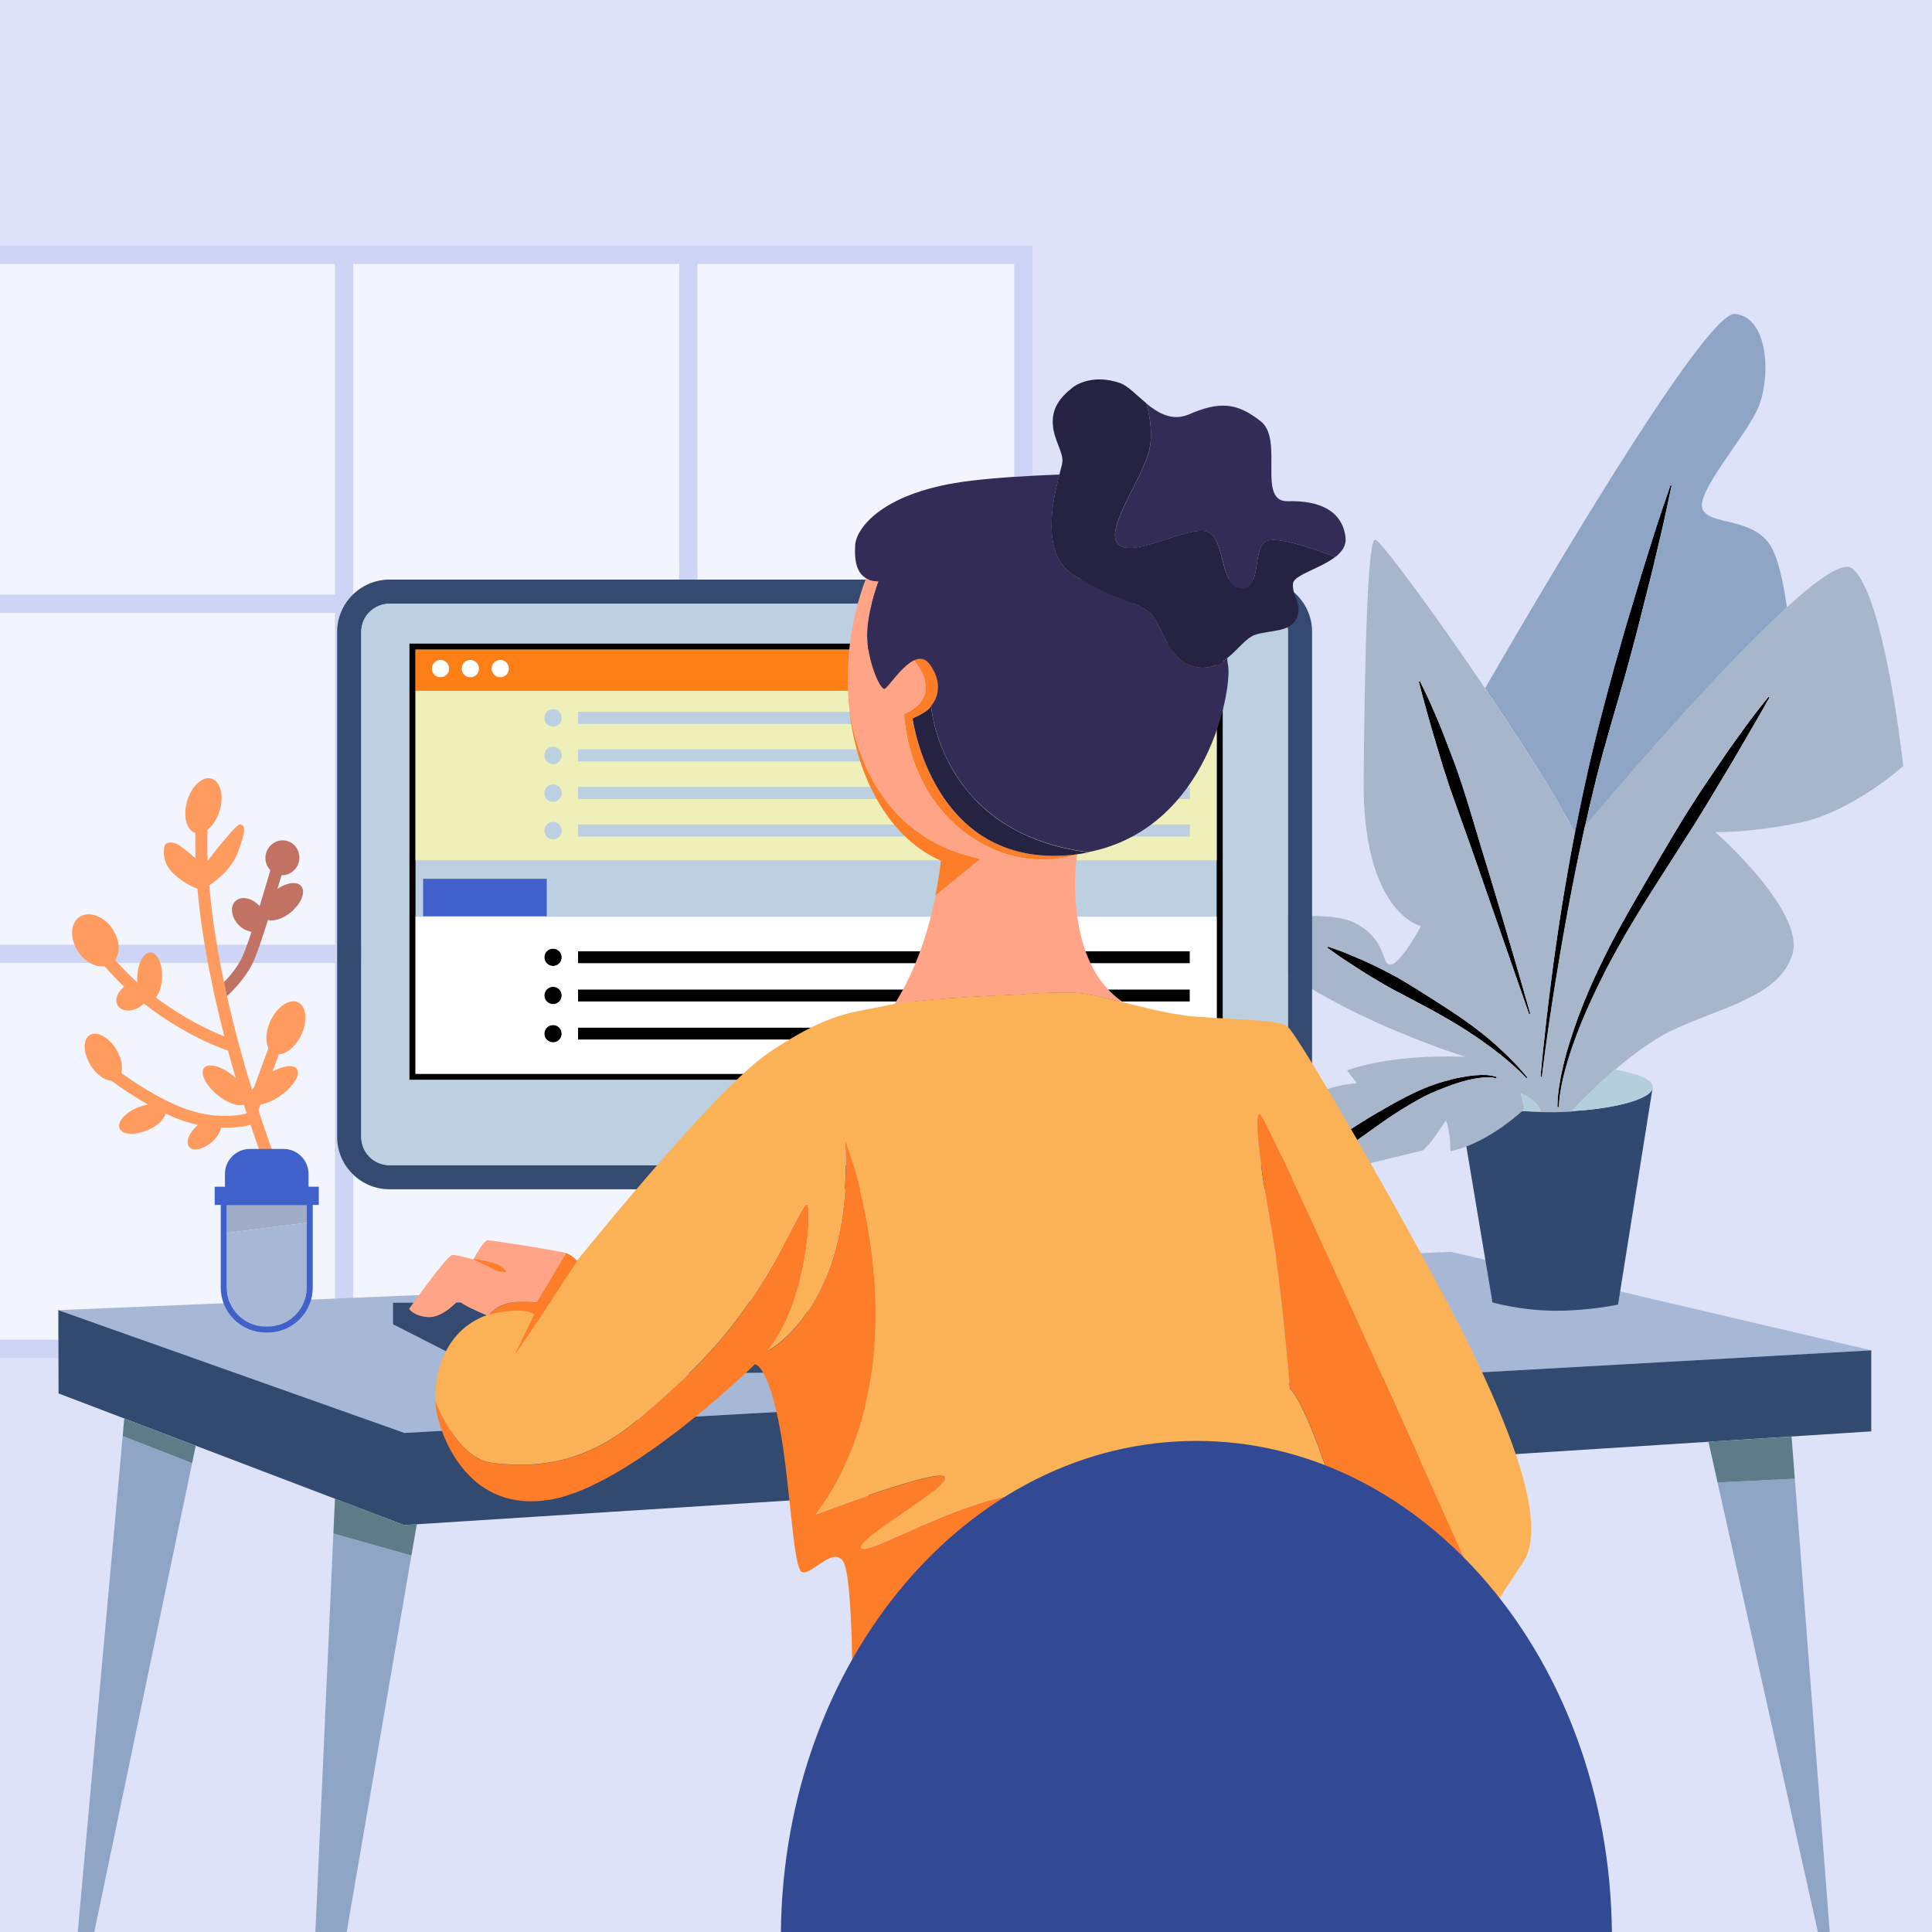 <?xml version="1.0" encoding="utf-8"?><svg version="1.1" xmlns="http://www.w3.org/2000/svg" x="0px" y="0px" viewBox="0 0 160 160"><g><rect fill="#DDE2F9" width="160" height="160"/><g><rect x="29.25" y="50.75" fill="#F2F5FE" width="27" height="27.5"/><rect y="50.75" fill="#F2F5FE" width="27.75" height="27.5"/><rect y="79.75" fill="#F2F5FE" width="27.75" height="31.21"/><rect x="29.25" y="21.85" fill="#F2F5FE" width="27" height="27.4"/><rect y="21.85" fill="#F2F5FE" width="27.75" height="27.4"/><rect x="57.75" y="50.75" fill="#F2F5FE" width="26.25" height="27.5"/><rect x="57.75" y="21.85" fill="#F2F5FE" width="26.25" height="27.4"/><rect x="57.75" y="79.75" fill="#F2F5FE" width="26.25" height="31.21"/><rect x="29.25" y="79.75" fill="#F2F5FE" width="27" height="31.21"/></g><path fill="#CED4F5" d="M0,20.35v1.5h27.75v27.4H0v1.5h27.75v27.5H0v1.5h27.75v31.21H0v1.5h85.5V20.35H0z M56.25,110.96h-27V79.75h27V110.96z M56.25,78.25h-27v-27.5h27V78.25z M56.25,49.25h-27v-27.4h27V49.25z M84,110.96H57.75V79.75H84V110.96z M84,78.25H57.75v-27.5H84V78.25z M84,49.25H57.75v-27.4H84V49.25z"/></g><g><polygon fill="#A7B8D6" points="4.83,108.5 33.5,118.67 155,111.83 120.17,103.67"/><polygon fill="#324970" points="4.83,108.5 4.85,115.4 33.47,126.3 154.97,118.54 154.97,111.83 33.5,118.67"/><polygon fill="#8FA5C6" points="6.44,160 7.81,160 15.91,121.17 10.16,118.93"/><polygon fill="#5E7B88" points="10.29,117.47 10.16,118.93 15.91,121.17 16.21,119.73"/><polygon fill="#8FA5C6" points="26.12,160 28.71,160 34.07,128.82 27.61,127"/><polygon fill="#5E7B88" points="33.47,126.3 27.74,124.11 27.61,127 34.07,128.82 34.52,126.23"/><polygon fill="#8FA5C6" points="151.53,160 148.64,122.46 142.24,122.77 150.55,160"/><polygon fill="#5E7B88" points="148.37,118.97 141.49,119.4 142.24,122.77 148.64,122.46"/><path fill="#314971" d="M128.81,92.07c-4.4,0.08-7.98-0.67-8.13-1.69c0,0-0.01,0-0.01,0l2.93,17.48c0,0,2.39,0.69,5.25,0.69c2.85,0,5.15-0.51,5.15-0.51l2.86-17.93c0,0-0.01,0-0.01,0C136.65,91.13,133.14,91.99,128.81,92.07z"/><path d="M128.98,91.7c0,0-0.03-0.61,0.13-1.66c0.15-1.05,0.48-2.53,1.05-4.25c0.56-1.73,1.34-3.7,2.32-5.74c0.49-1.02,1.02-2.07,1.59-3.11c0.57-1.04,1.17-2.1,1.78-3.14c1.21-2.08,2.42-4.16,3.6-6.09c0.61-0.95,1.18-1.88,1.77-2.74c0.58-0.86,1.13-1.67,1.64-2.42c0.51-0.75,1.01-1.41,1.43-2.01c0.43-0.6,0.81-1.11,1.14-1.53c0.64-0.84,1.03-1.3,1.03-1.3l0.08,0.06c0,0-0.3,0.52-0.82,1.44c-0.26,0.46-0.58,1.01-0.95,1.64c-0.37,0.63-0.79,1.35-1.24,2.13c-0.46,0.77-0.96,1.61-1.49,2.5c-0.52,0.89-1.11,1.81-1.69,2.77c-1.21,1.9-2.51,3.93-3.8,5.95c-0.64,1.02-1.26,2.04-1.86,3.06c-0.59,1.02-1.15,2.04-1.67,3.03c-1.02,2-1.89,3.91-2.51,5.6c-0.63,1.68-1.02,3.14-1.21,4.16c-0.19,1.03-0.19,1.63-0.19,1.63L128.98,91.7z"/><path d="M127.58,89.18c0,0,0.26-3.13,0.86-7.8c0.59-4.68,1.57-10.89,2.94-17.03c0.67-3.08,1.49-6.12,2.26-8.96c0.41-1.41,0.78-2.79,1.17-4.08c0.39-1.29,0.76-2.51,1.09-3.64c0.34-1.13,0.68-2.15,0.96-3.07c0.29-0.91,0.54-1.71,0.77-2.36c0.44-1.3,0.7-2.05,0.7-2.05l0.1,0.03c0,0-0.17,0.77-0.45,2.11c-0.14,0.67-0.33,1.49-0.55,2.42c-0.23,0.93-0.46,1.99-0.75,3.13c-0.29,1.14-0.6,2.38-0.93,3.69c-0.32,1.31-0.72,2.68-1.09,4.1c-0.8,2.84-1.73,5.83-2.48,8.86c-1.52,6.08-2.62,12.26-3.37,16.9c-0.75,4.65-1.11,7.76-1.11,7.76L127.58,89.18z"/><path fill="#8FA5C5" d="M146.5,45c-1.58-2.17-4.92-1.5-5.5-2.83c-0.58-1.33,3.33-5.75,4.5-8.17c1.17-2.42,1.08-7.75-1.83-8c-2.48-0.21-16.54,23.82-20.68,30.99c3.02,4.46,5.97,9.09,7.44,11.99c0.3-1.53,0.62-3.09,0.97-4.64c0.67-3.08,1.49-6.12,2.26-8.96c0.41-1.41,0.78-2.79,1.17-4.08c0.39-1.29,0.76-2.51,1.09-3.64c0.34-1.13,0.68-2.15,0.96-3.07c0.29-0.91,0.54-1.71,0.77-2.36c0.44-1.3,0.7-2.05,0.7-2.05l0.1,0.03c0,0-0.17,0.77-0.45,2.11c-0.14,0.67-0.33,1.49-0.55,2.42c-0.23,0.93-0.46,1.99-0.75,3.13c-0.29,1.14-0.6,2.38-0.93,3.69c-0.32,1.31-0.72,2.68-1.09,4.1c-0.8,2.84-1.73,5.83-2.48,8.86c-0.33,1.3-0.63,2.6-0.92,3.9c2.45-2.9,10.91-12.83,16.71-18.11C147.69,48.24,147.24,46.02,146.5,45z"/><path d="M126.63,83.98c0,0-2.39-6.85-4.77-13.71c-0.61-1.71-1.22-3.42-1.79-5.02c-0.25-0.81-0.53-1.58-0.74-2.33c-0.22-0.75-0.44-1.45-0.63-2.1c-0.2-0.65-0.35-1.26-0.51-1.79c-0.15-0.53-0.27-1-0.38-1.38c-0.21-0.77-0.31-1.21-0.31-1.21l0.09-0.03c0,0,0.21,0.41,0.55,1.13c0.18,0.36,0.37,0.8,0.59,1.31c0.21,0.51,0.48,1.08,0.72,1.72c0.25,0.64,0.51,1.32,0.79,2.05c0.29,0.73,0.54,1.51,0.82,2.31c0.53,1.62,1.04,3.36,1.56,5.1c2.14,6.94,4.11,13.92,4.11,13.92L126.63,83.98z"/><path d="M126.42,89.3c0,0-0.83-0.92-2.29-2.06c-0.73-0.57-1.6-1.2-2.57-1.83c-0.96-0.63-2.04-1.24-3.12-1.84c-1.09-0.58-2.18-1.16-3.21-1.7c-1.01-0.57-1.94-1.12-2.72-1.63c-0.78-0.51-1.44-0.93-1.88-1.25c-0.45-0.31-0.7-0.5-0.7-0.5l0.05-0.09c0,0,0.3,0.09,0.82,0.28c0.52,0.18,1.23,0.49,2.09,0.86c0.86,0.38,1.83,0.86,2.85,1.42c1.01,0.58,2.06,1.25,3.11,1.92c1.05,0.67,2.1,1.35,3.04,2.05c0.95,0.69,1.78,1.4,2.46,2.04c1.38,1.27,2.14,2.27,2.14,2.27L126.42,89.3z"/><path d="M123.93,89.31c0,0-0.27-0.1-0.79-0.09c-0.51,0.01-1.25,0.12-2.1,0.37c-0.43,0.12-0.88,0.28-1.35,0.46c-0.48,0.19-0.96,0.38-1.47,0.62c-0.98,0.48-1.99,1.1-2.98,1.75c-0.99,0.66-1.94,1.37-2.85,2.01c-0.92,0.62-1.79,1.2-2.55,1.67c-0.38,0.23-0.73,0.45-1.05,0.63c-0.31,0.19-0.58,0.35-0.82,0.48c-0.46,0.26-0.73,0.4-0.73,0.4l-0.06-0.08c0,0,0.2-0.23,0.57-0.6c0.37-0.38,0.93-0.88,1.6-1.48c0.68-0.59,1.51-1.23,2.43-1.88c0.94-0.62,1.97-1.25,3.02-1.84c1.04-0.6,2.11-1.17,3.17-1.61c0.51-0.21,1.05-0.4,1.54-0.54c0.5-0.14,0.97-0.27,1.42-0.35c0.89-0.18,1.65-0.23,2.18-0.2c0.53,0.03,0.83,0.16,0.83,0.16L123.93,89.31z"/><path fill="#A8B6CB" d="M149.06,68.13c4.31-0.88,8.56-4.69,8.56-4.69s-1.56-14.34-4.25-16.38c-2.39-1.81-18.6,17.18-22.12,21.37c-1.06,4.75-1.87,9.35-2.46,13c-0.75,4.65-1.11,7.76-1.11,7.76l-0.1-0.01c0,0,0.26-3.13,0.86-7.8c0.44-3.5,1.1-7.86,1.98-12.4c-3.59-7.06-15.96-24.45-16.55-24.29c-0.59,0.16-0.84,8.81-0.94,19.88s4.75,12.13,4.75,12.13s-1.78,3.28-2.56,3.19s-0.22-2.03-2.88-3.44s-10.5,0.13-10.5,0.13c6.47,6.97,19.63,10.94,19.63,10.94c-6.47-0.25-9.81,1.13-9.81,1.13l0.81,1.06c-2.25,0.19-3.38,0.88-3.38,0.88l-6.44,8.38l15.25-3.69c0.66-0.44,1.94-2.5,1.94-2.5c0.38,0.88,0.38,2.56,0.38,2.56c3.19-0.66,6.13-3.5,6.13-3.5l-0.31-1.31c1.72,0.81,1.63,1.57,1.63,1.57l1.29,0.01l1.27-0.05c0,0,4.37-4.8,8.31-6.71s8.91-2.75,10-6.31s-6.38-10.13-6.38-10.13S144.75,69,149.06,68.13z M123.93,89.31c0,0-0.27-0.1-0.79-0.09c-0.51,0.01-1.25,0.12-2.1,0.37c-0.43,0.12-0.88,0.28-1.35,0.46c-0.48,0.19-0.96,0.38-1.47,0.62c-0.98,0.48-1.99,1.1-2.98,1.75c-0.99,0.66-1.94,1.37-2.85,2.01c-0.92,0.62-1.79,1.2-2.55,1.67c-0.38,0.23-0.73,0.45-1.05,0.63c-0.31,0.19-0.58,0.35-0.82,0.48c-0.46,0.26-0.73,0.4-0.73,0.4l-0.06-0.08c0,0,0.2-0.23,0.57-0.6c0.37-0.38,0.93-0.88,1.6-1.48c0.68-0.59,1.51-1.23,2.43-1.88c0.94-0.62,1.97-1.25,3.02-1.84c1.04-0.6,2.11-1.17,3.17-1.61c0.51-0.21,1.05-0.4,1.54-0.54c0.5-0.14,0.97-0.27,1.42-0.35c0.89-0.18,1.65-0.23,2.18-0.2c0.53,0.03,0.83,0.16,0.83,0.16L123.93,89.31z M126.42,89.3c0,0-0.83-0.92-2.29-2.06c-0.73-0.57-1.6-1.2-2.57-1.83c-0.96-0.63-2.04-1.24-3.12-1.84c-1.09-0.58-2.18-1.16-3.21-1.7c-1.01-0.57-1.94-1.12-2.72-1.63c-0.78-0.51-1.44-0.93-1.88-1.25c-0.45-0.31-0.7-0.5-0.7-0.5l0.05-0.09c0,0,0.3,0.09,0.82,0.28c0.52,0.18,1.23,0.49,2.09,0.86c0.86,0.38,1.83,0.86,2.85,1.42c1.01,0.58,2.06,1.25,3.11,1.92c1.05,0.67,2.1,1.35,3.04,2.05c0.95,0.69,1.78,1.4,2.46,2.04c1.38,1.27,2.14,2.27,2.14,2.27L126.42,89.3z M126.63,83.98c0,0-2.39-6.85-4.77-13.71c-0.61-1.71-1.22-3.42-1.79-5.02c-0.25-0.81-0.53-1.58-0.74-2.33c-0.22-0.75-0.44-1.45-0.63-2.1c-0.2-0.65-0.35-1.26-0.51-1.79c-0.15-0.53-0.27-1-0.38-1.38c-0.21-0.77-0.31-1.21-0.31-1.21l0.09-0.03c0,0,0.21,0.41,0.55,1.13c0.18,0.36,0.37,0.8,0.59,1.31c0.21,0.51,0.48,1.08,0.72,1.72c0.25,0.64,0.51,1.32,0.79,2.05c0.29,0.73,0.54,1.51,0.82,2.31c0.53,1.62,1.04,3.36,1.56,5.1c2.14,6.94,4.11,13.92,4.11,13.92L126.63,83.98z M142.02,65.48c-0.52,0.89-1.11,1.81-1.69,2.77c-1.21,1.9-2.51,3.93-3.8,5.95c-0.64,1.02-1.26,2.04-1.86,3.06c-0.59,1.02-1.15,2.04-1.67,3.03c-1.02,2-1.89,3.91-2.51,5.6c-0.63,1.68-1.02,3.14-1.21,4.16c-0.19,1.03-0.19,1.63-0.19,1.63l-0.1,0c0,0-0.03-0.61,0.13-1.66c0.15-1.05,0.48-2.53,1.05-4.25c0.56-1.73,1.34-3.7,2.32-5.74c0.49-1.02,1.02-2.07,1.59-3.11c0.57-1.04,1.17-2.1,1.78-3.14c1.21-2.08,2.42-4.16,3.6-6.09c0.61-0.95,1.18-1.88,1.77-2.74c0.58-0.86,1.13-1.67,1.64-2.42c0.51-0.75,1.01-1.41,1.43-2.01c0.43-0.6,0.81-1.11,1.14-1.53c0.64-0.84,1.03-1.3,1.03-1.3l0.08,0.06c0,0-0.3,0.52-0.82,1.44c-0.26,0.46-0.58,1.01-0.95,1.64c-0.37,0.63-0.79,1.35-1.24,2.13C143.05,63.76,142.55,64.59,142.02,65.48z"/><path fill="#B5CEDC" d="M127.57,92.07c0,0,0.09-0.76-1.63-1.57l0.31,1.31c0,0-0.08,0.08-0.21,0.2c0.78,0.05,1.62,0.07,2.49,0.06L127.57,92.07z"/><path fill="#B5CEDC" d="M133.72,88.58c-2.04,1.75-3.56,3.41-3.58,3.44c3.84-0.22,6.76-1.06,6.75-2C136.87,89.41,135.63,88.89,133.72,88.58z"/><path fill="#B5CEDC" d="M129.83,92.03l-0.47,0.02C129.52,92.05,129.68,92.04,129.83,92.03z"/><path fill="#A7B8D6" d="M18.79,106.64c0,1.77,1.44,3.22,3.22,3.22h0.18c1.77,0,3.22-1.44,3.22-3.22v-5.37l-6.62,0.83V106.64z"/><rect x="22.1" y="95.32" fill="#A7B8D6" width="0" height="7.62"/><polygon fill="#A1ADC7" points="18.79,99.63 18.79,102.1 25.4,101.27 25.4,99.63 "/><g><path fill="#FF9B5F" d="M21.58,91.47c0.48-0.07,1.08-0.32,1.66-0.74c1.07-0.75,1.67-1.74,1.34-2.2c-0.27-0.39-1.11-0.28-2.01,0.21l0.53-1.43c0.64-0.03,1.38-0.64,1.84-1.58c0.56-1.17,0.45-2.38-0.25-2.72c-0.7-0.34-1.72,0.34-2.28,1.51c-0.41,0.85-0.46,1.73-0.18,2.27l-1.18,3.22c-0.07,0.09-0.13,0.17-0.18,0.25c-1.34-4.36-3.02-10.79-3.54-16.94c0.72-0.49,1.89-1.43,2.37-2.72c0.71-1.92,0.59-2.22,0.21-2.33c-0.29-0.09-1.99,2.08-2.71,3.02c-0.04-0.88-0.04-1.74-0.01-2.58c0.42-0.32,0.79-0.88,1-1.58c0.37-1.24,0.07-2.43-0.68-2.65c-0.74-0.22-1.64,0.61-2.01,1.85c-0.37,1.24-0.07,2.43,0.68,2.65c0,0,0,0,0,0c-0.01,0.69-0.01,1.4,0.02,2.12c-0.58-0.53-1.39-1.21-1.77-1.29c-0.63-0.14-0.77,0.16-0.77,0.16s-0.47,1.32,0.76,2.43c0.79,0.72,1.52,1.05,1.93,1.2c0.37,4.21,1.27,8.52,2.23,12.23c-1.02-0.4-3.19-1.37-5.67-3.22c0.28-0.35,0.49-0.96,0.51-1.66c0.04-1.12-0.38-2.05-0.95-2.07c-0.57-0.02-1.06,0.87-1.1,1.99c-0.01,0.15,0,0.29,0.01,0.44c-0.02,0-0.04,0-0.06,0.01c-0.62-0.57-1.25-1.22-1.79-1.82c0.45-0.63,0.39-1.68-0.22-2.58c-0.73-1.07-1.95-1.51-2.73-0.98c-0.78,0.53-0.82,1.83-0.09,2.9c0.57,0.84,1.44,1.28,2.16,1.18c0.49,0.54,1.05,1.14,1.63,1.7c-0.56,0.44-0.81,1.09-0.54,1.54c0.31,0.51,1.12,0.57,1.82,0.14c0.14-0.08,0.24-0.18,0.35-0.29c3.69,2.85,6.79,3.83,6.97,3.89c0.22,0.8,0.44,1.57,0.65,2.29c-0.07-0.07-0.14-0.14-0.22-0.2c-0.97-0.8-2.05-1.09-2.41-0.65c-0.36,0.44,0.14,1.44,1.11,2.24c0.82,0.67,1.71,0.98,2.19,0.8c0.08,0.25,0.16,0.49,0.23,0.73c-0.63,0.16-2.64,0.54-5.26-0.45c-1.82-0.68-3.76-1.93-5.13-2.9c0.15-0.51,0.01-1.26-0.41-1.96c-0.62-1.01-1.6-1.54-2.19-1.19c-0.59,0.36-0.57,1.47,0.05,2.49c0.47,0.78,1.15,1.26,1.71,1.29c0.83,0.6,1.9,1.33,3.06,1.98C12,91.52,11.7,91.6,11.4,91.72c-1.05,0.43-1.72,1.21-1.5,1.73c0.22,0.52,1.24,0.59,2.29,0.16c0.84-0.35,1.43-0.91,1.52-1.39c0.37,0.17,0.74,0.34,1.12,0.48c0.27,0.1,0.53,0.19,0.79,0.26c0.28,0.08,0.54,0.14,0.8,0.19c-0.02,0.02-0.04,0.03-0.07,0.05c-0.71,0.61-1.01,1.41-0.68,1.79c0.33,0.38,1.17,0.2,1.87-0.41c0.43-0.37,0.69-0.81,0.77-1.19c1.19,0.04,2.06-0.13,2.44-0.24c0.57,1.7,0.96,2.74,0.98,2.78l0.93-0.36c-0.02-0.05-0.54-1.42-1.26-3.63L21.58,91.47z"/><path fill="#C17262" d="M19.73,76.57c0.32,0.35,0.73,0.54,1.1,0.59c-0.3,0.91-0.57,1.68-0.76,2.08c-0.4,0.86-1.06,1.63-1.52,2.1c0.08,0.39,0.16,0.78,0.24,1.16c0.36-0.32,1.53-1.45,2.18-2.83c0.29-0.61,0.75-2,1.22-3.48c0.49,0.14,1.25-0.1,1.92-0.66c0.85-0.72,1.23-1.68,0.83-2.15c-0.35-0.41-1.18-0.3-1.96,0.23c0.12-0.42,0.24-0.8,0.34-1.13c0.63,0.02,1.22-0.39,1.41-1.04c0.23-0.77-0.19-1.57-0.93-1.79c-0.74-0.22-1.53,0.22-1.76,0.99c-0.16,0.53,0,1.07,0.35,1.43c-0.23,0.78-0.55,1.87-0.89,2.98c-0.02-0.02-0.03-0.04-0.05-0.06c-0.6-0.64-1.47-0.81-1.94-0.37C19.04,75.04,19.13,75.92,19.73,76.57z"/></g><path fill="#4161CA" d="M25.55,98.28v-1.07c0-1.13-0.93-2.06-2.06-2.06h-2.8c-1.13,0-2.06,0.93-2.06,2.06v1.07h-0.85v1.51h0.5v6.84c0,2.04,1.67,3.72,3.72,3.72h0.18c2.04,0,3.72-1.67,3.72-3.72v-6.84h0.5v-1.51H25.55z M25.4,106.64c0,1.77-1.44,3.22-3.22,3.22H22c-1.77,0-3.22-1.44-3.22-3.22v-6.84h6.62V106.64z"/></g><g><path fill="#344A71" d="M104.33,50c1.29,0,2.33,1.05,2.33,2.33v41.83c0,1.29-1.05,2.33-2.33,2.33H32.25c-1.29,0-2.33-1.05-2.33-2.33V52.33c0-1.29,1.05-2.33,2.33-2.33H104.33 M104.33,48H32.25c-2.38,0-4.33,1.95-4.33,4.33v41.83c0,2.38,1.95,4.33,4.33,4.33h72.08c2.38,0,4.33-1.95,4.33-4.33V52.33C108.67,49.95,106.72,48,104.33,48L104.33,48z"/><path fill="#BCD0E1" d="M104.33,96.5c1.29,0,2.33-1.05,2.33-2.33V52.33c0-1.29-1.05-2.33-2.33-2.33H32.25c-1.29,0-2.33,1.05-2.33,2.33v41.83c0,1.29,1.05,2.33,2.33,2.33H104.33z"/><polygon fill="#344A71" points="32.55,107.89 32.55,109.67 40.88,113.91 74.32,113.56 65.58,107.77 "/><path d="M101.27,89.42H33.91V53.3h67.35V89.42z M34.41,88.92h66.35V53.8H34.41V88.92z"/><circle fill="#BCD0E1" cx="45.8" cy="59.45" r="0.72"/><circle fill="#BCD0E1" cx="45.8" cy="62.56" r="0.72"/><circle fill="#BCD0E1" cx="45.8" cy="65.67" r="0.72"/><circle fill="#BCD0E1" cx="45.8" cy="68.78" r="0.72"/><rect x="47.87" y="68.28" fill="#BCD0E1" width="50.67" height="1"/><circle cx="45.8" cy="79.28" r="0.72"/><rect x="47.87" y="78.78" width="50.67" height="1"/><circle cx="45.8" cy="82.44" r="0.72"/><rect x="47.87" y="81.94" width="50.67" height="1"/><circle cx="45.8" cy="85.6" r="0.72"/><rect x="47.87" y="85.1" width="50.67" height="1"/><rect x="35.04" y="72.78" fill="#4161CA" width="10.24" height="3.1"/><circle fill="#FFFFFF" cx="36.48" cy="55.37" r="0.72"/><circle fill="#FFFFFF" cx="38.95" cy="55.37" r="0.72"/><circle fill="#FFFFFF" cx="41.43" cy="55.37" r="0.72"/><path fill="#FE7F16" d="M34.41,53.8v3.41h66.35V53.8H34.41z M36.48,56.09c-0.4,0-0.72-0.32-0.72-0.72s0.32-0.72,0.72-0.72s0.72,0.32,0.72,0.72S36.88,56.09,36.48,56.09z M38.95,56.09c-0.4,0-0.72-0.32-0.72-0.72s0.32-0.72,0.72-0.72c0.4,0,0.72,0.32,0.72,0.72S39.35,56.09,38.95,56.09z M41.43,56.09c-0.4,0-0.72-0.32-0.72-0.72s0.32-0.72,0.72-0.72c0.4,0,0.72,0.32,0.72,0.72S41.83,56.09,41.43,56.09z"/><rect x="47.87" y="58.95" fill="#BCD0E1" width="45.05" height="1"/><rect x="47.87" y="62.06" fill="#BCD0E1" width="45.05" height="1"/><rect x="47.87" y="65.17" fill="#BCD0E1" width="50.68" height="1"/><rect x="47.87" y="68.28" fill="#BCD0E1" width="50.67" height="1"/><path fill="#EFEFB9" d="M34.41,57.21v14.03h66.35V57.21H34.41z M47.87,58.95h45.05v1H47.87V58.95z M47.87,62.06h45.05v1H47.87V62.06z M45.8,69.51c-0.4,0-0.72-0.32-0.72-0.72c0-0.4,0.32-0.72,0.72-0.72c0.4,0,0.72,0.32,0.72,0.72C46.52,69.18,46.2,69.51,45.8,69.51z M45.8,66.4c-0.4,0-0.72-0.32-0.72-0.72c0-0.4,0.32-0.72,0.72-0.72c0.4,0,0.72,0.32,0.72,0.72C46.52,66.07,46.2,66.4,45.8,66.4z M45.8,63.28c-0.4,0-0.72-0.32-0.72-0.72s0.32-0.72,0.72-0.72c0.4,0,0.72,0.32,0.72,0.72S46.2,63.28,45.8,63.28z M45.8,60.17c-0.4,0-0.72-0.32-0.72-0.72s0.32-0.72,0.72-0.72c0.4,0,0.72,0.32,0.72,0.72S46.2,60.17,45.8,60.17z M98.54,69.28H47.87v-1h50.67V69.28z M98.55,66.17H47.87v-1h50.68V66.17z"/><path fill="#FFFFFF" d="M34.41,75.92v13.01h66.35V75.92H34.41z M45.8,86.33c-0.4,0-0.72-0.32-0.72-0.72c0-0.4,0.32-0.72,0.72-0.72c0.4,0,0.72,0.32,0.72,0.72C46.52,86,46.2,86.33,45.8,86.33z M45.8,83.16c-0.4,0-0.72-0.32-0.72-0.72s0.32-0.72,0.72-0.72c0.4,0,0.72,0.32,0.72,0.72S46.2,83.16,45.8,83.16z M45.8,80c-0.4,0-0.72-0.32-0.72-0.72s0.32-0.72,0.72-0.72c0.4,0,0.72,0.32,0.72,0.72S46.2,80,45.8,80z M98.54,86.1H47.87v-1h50.67V86.1z M98.54,82.94H47.87v-1h50.67V82.94z M98.54,79.78H47.87v-1h50.67V79.78z"/></g><g><path fill="#FE7D29" d="M84.33,123.75c-5.29,0.67-12.75,5.25-13,4.42c-0.25-0.83,7.38-5,6.92-5.83s-10.67,3.08-10.67,3.08c9.46-13.04,2.42-31,2.42-31c0.71,14.04-6.5,17.5-6.5,17.5c3.46-4.21,3.75-12.13,3.33-12.17c-0.42-0.04-2.04,4.08-4.58,7.83s-5.08,6.29-9.33,9.92s-8.25,4.13-12.08,3.67c-2.36-0.28-3.92-3.05-4.78-5.14c0.02,0.37,0.05,0.71,0.11,1c0.46,2.22,2.74,8.28,9.39,7.17c6.65-1.11,16.95-11.21,16.95-11.21s0.98-0.07,1.96,4.69s1.17,12.26,1.96,12.52c0.78,0.26,2.54-2.15,3.39-0.91s0.78,11.73,0.78,11.73l9.57-0.43C82.76,135.45,88.52,123.22,84.33,123.75z"/><path fill="#FBB156" d="M121.69,111.43c-3.13-6.45-14.21-25.95-15.12-26.47c-0.91-0.52-4.5-0.52-7.69-0.78c-3.19-0.26-7.69-1.83-9.65-1.96c-1.96-0.13-4.96,0.14-4.96,0.14s-8.22,0.29-10.81,0.9c-2.67,0.63-4.56,0.39-9.78,3.91c-5.22,3.52-19.43,21.64-19.43,21.64s-0.85-0.66-3.13-0.13c-4.14,0.95-5.17,4.87-5.07,7.34c0.86,2.09,2.43,4.86,4.78,5.14c3.83,0.46,7.83-0.04,12.08-3.67s6.79-6.17,9.33-9.92s4.17-7.88,4.58-7.83c0.42,0.04,0.13,7.96-3.33,12.17c0,0,7.21-3.46,6.5-17.5c0,0,7.04,17.96-2.42,31c0,0,10.21-3.92,10.67-3.08s-7.17,5-6.92,5.83c0.25,0.83,7.71-3.75,13-4.42c4.18-0.53-1.58,11.7-4.18,16.85l35.14-1.57l-3.96-12.69c0,0-2.75-9.54-4.5-11.33c0,0-0.67-8.38-1.5-13c-0.83-4.63-1.58-9.79-1-9.75c0.47,0.03,13.69,29.57,18.99,41.46c0.97-1.52,1.99-3.1,2.8-4.29C128.34,126.16,124.82,117.88,121.69,111.43z"/><path fill="#FFA487" d="M37.95,107.7c0.39,0.37,1.49,0.87,2.36,1.23c0.1-0.04,0.22-0.07,0.33-0.1c-0.05,0.01-0.08,0.02-0.08,0.02c1.2-1.51,3.89-0.98,3.89-0.98l2.43-4.1c-0.63-0.19-6.07-1.04-6.46-1.06c-0.4-0.02-1.21,1.59-1.21,1.59s-1.3-0.36-1.73-0.38c-0.43-0.02-3.6,4.47-3.6,4.47s0.38,0.62,1.59,0.69C36.67,109.15,37.95,107.7,37.95,107.7z"/><path fill="#FE7D29" d="M104.33,92.25c-0.58-0.04,0.17,5.13,1,9.75c0.83,4.63,1.5,13,1.5,13c1.75,1.79,4.5,11.33,4.5,11.33l3.96,12.69l4.84-0.22c0,0,1.52-2.46,3.2-5.1C118.02,121.82,104.8,92.28,104.33,92.25z"/><polygon fill="#FE7D29" points="42.62,112.22 44.45,109.53 43.92,109.51 "/><path fill="#FE7D29" d="M46.92,103.79c-0.01,0-0.03-0.01-0.05-0.01l-2.43,4.1c0,0-2.69-0.54-3.89,0.98c0,0,2.61-0.71,3.7-0.03l-0.33,0.69l0.53,0.02l3.35-5.12C47.52,104.11,47.28,103.93,46.92,103.79z"/><path fill="#FE7D29" d="M39.22,104.26c0,0,0.73,0.09,1.44,0.29c0.18,0.04,0.36,0.09,0.52,0.15c0.16,0.07,0.29,0.16,0.41,0.25c0.22,0.18,0.34,0.35,0.34,0.35l-0.02,0.04c0,0-0.21,0.01-0.48-0.04c-0.13-0.03-0.29-0.06-0.44-0.13c-0.15-0.07-0.31-0.17-0.47-0.25c-0.65-0.32-1.32-0.62-1.32-0.62L39.22,104.26z"/><path fill="#FE7D29" d="M88.58,70.82c-11.38,1.01-13-11.32-13-11.32s1.03-0.42,1.43-0.88c0.4-0.46,1.28-1.79,0-3.58c-0.37-0.52-0.83-0.55-1.28-0.35c0.46,0.54,0.98,1.34,0.96,2.22c-0.02,1.56-1.81,2.21-1.81,2.21s0.1,5.98,4.88,9.71c4.77,3.73,9.46,1.91,9.46,1.91C89,70.77,88.79,70.8,88.58,70.82z"/><path fill="#FFA487" d="M70.28,58.22c0.01,0.18,0.04,0.35,0.06,0.52l-0.01-0.15C70.3,58.45,70.29,58.32,70.28,58.22z"/><path fill="#FFA487" d="M89.31,76.5c-0.39-2.25-0.35-4.16-0.1-5.76c-0.21,0.03-0.42,0.06-0.64,0.08c0.22-0.02,0.43-0.05,0.64-0.08c0,0-4.69,1.82-9.46-1.91c-4.77-3.73-4.88-9.71-4.88-9.71s1.79-0.65,1.81-2.21c0.01-0.88-0.51-1.68-0.96-2.22c-1.11,0.5-2.26,2.41-2.5,2.37c-0.34-0.06-1.2-1.89-1.39-3.95c-0.19-2.06,0.93-4.96,0.93-4.96c-0.44-0.01-0.77-0.1-1.04-0.26c-0.7,1.84-1.19,3.86-1.4,6.01c-0.14,1.44-0.15,2.84-0.04,4.2l0.05,0.5c0.3,2.4,1.98,10.74,10.89,12.54l-3.74,3.04c-0.52,2.63-1.51,5.98-3.4,8.98c3.08-0.53,10.19-0.78,10.19-0.78s3.01-0.27,4.96-0.14c0.88,0.06,2.27,0.41,3.82,0.79C91.49,81.99,89.93,80.08,89.31,76.5z"/><path fill="#5E1D0B" d="M70.25,57.94c0,0,0,0.1,0.02,0.28c0-0.04,0-0.09-0.01-0.13L70.25,57.94z"/><path fill="#5E1D0B" d="M70.27,58.09c0,0.04,0,0.09,0.01,0.13c0.01,0.1,0.02,0.23,0.04,0.37L70.27,58.09z"/><path fill="#FE7D29" d="M70.32,58.59l0.01,0.15c0.63,5.95,3.54,10.8,7.59,12.53c-0.08,0.77-0.23,1.78-0.46,2.9l3.74-3.04C72.3,69.33,70.62,60.99,70.32,58.59z"/><path fill="#252242" d="M77.11,58.49c-0.04,0.05-0.07,0.1-0.1,0.13c-0.4,0.46-1.43,0.88-1.43,0.88s1.62,12.33,13,11.32c0.54-0.05,1.06-0.13,1.56-0.23C78.55,69.1,77.23,59.71,77.11,58.49z"/><path fill="#332C57" d="M101.7,55.09c-0.03-0.13-0.05-0.33-0.07-0.58c-0.65,0.52-1.43,0.9-2.44,0.76c-2.42-0.32-2.87-3.47-3.92-4.48s-2.89-0.99-6.33-3.15c-2.79-1.75-1.74-6.24-1.2-8.34c-2.66,0.1-5.26,0.26-7.33,0.51c-7.34,0.88-9.51,3.95-9.59,5.34c-0.08,1.39,0.11,2.97,1.94,2.99c0,0-1.11,2.9-0.93,4.96c0.19,2.06,1.05,3.89,1.39,3.95c0.34,0.06,2.5-3.81,3.79-2.02c1.18,1.65,0.53,2.9,0.1,3.44c0.12,1.22,1.44,10.61,13.02,12.1C100.15,68.6,102.06,56.87,101.7,55.09z"/><path fill="#332C57" d="M95.07,37.67c-0.87,2.64-3.81,6.6-2.31,7.53c1.5,0.93,6.19-2,7.47-1.03s0.82,4.45,2.58,4.55c1.76,0.11,0.8-3.34,2.12-3.92c0.85-0.37,3.72,0.59,5.65,1.33c0.56-0.43,0.93-0.96,0.85-1.63c-0.26-2.2-2.16-3.07-4.77-2.99s-0.3-5.09-2.25-6.62c-1.95-1.54-3.39-1.68-5.93-0.58c-1.39,0.6-2.54-0.08-3.54-0.89C95.28,34.65,95.52,36.29,95.07,37.67z"/><path fill="#252242" d="M88.86,32.07c-1.09,0.85-1.75,1.73-1.67,3.07c0.08,1.34,0.89,2.28,0.79,3.15s-2.49,7.19,0.95,9.35c3.44,2.16,5.28,2.15,6.33,3.15s1.5,4.16,3.92,4.48s3.48-2.28,4.77-2.7c1.28-0.42,2.79-0.17,3.39-1.3c0.6-1.13-0.36-1.89-0.26-2.94c0.06-0.72,2.25-1.23,3.5-2.21c-1.93-0.73-4.8-1.7-5.65-1.33c-1.32,0.58-0.36,4.02-2.12,3.92c-1.76-0.11-1.31-3.58-2.58-4.55s-5.97,1.96-7.47,1.03c-1.5-0.93,1.44-4.89,2.31-7.53c0.45-1.38,0.21-3.01-0.13-4.26c-0.83-0.68-1.54-1.46-2.19-1.68C90.31,30.88,88.86,32.07,88.86,32.07z"/></g><g><path fill="#324994" d="M133.49,160c-0.22-22.5-15.54-40.67-34.41-40.67c-18.87,0-34.18,18.16-34.41,40.67H133.49z"/></g></svg>